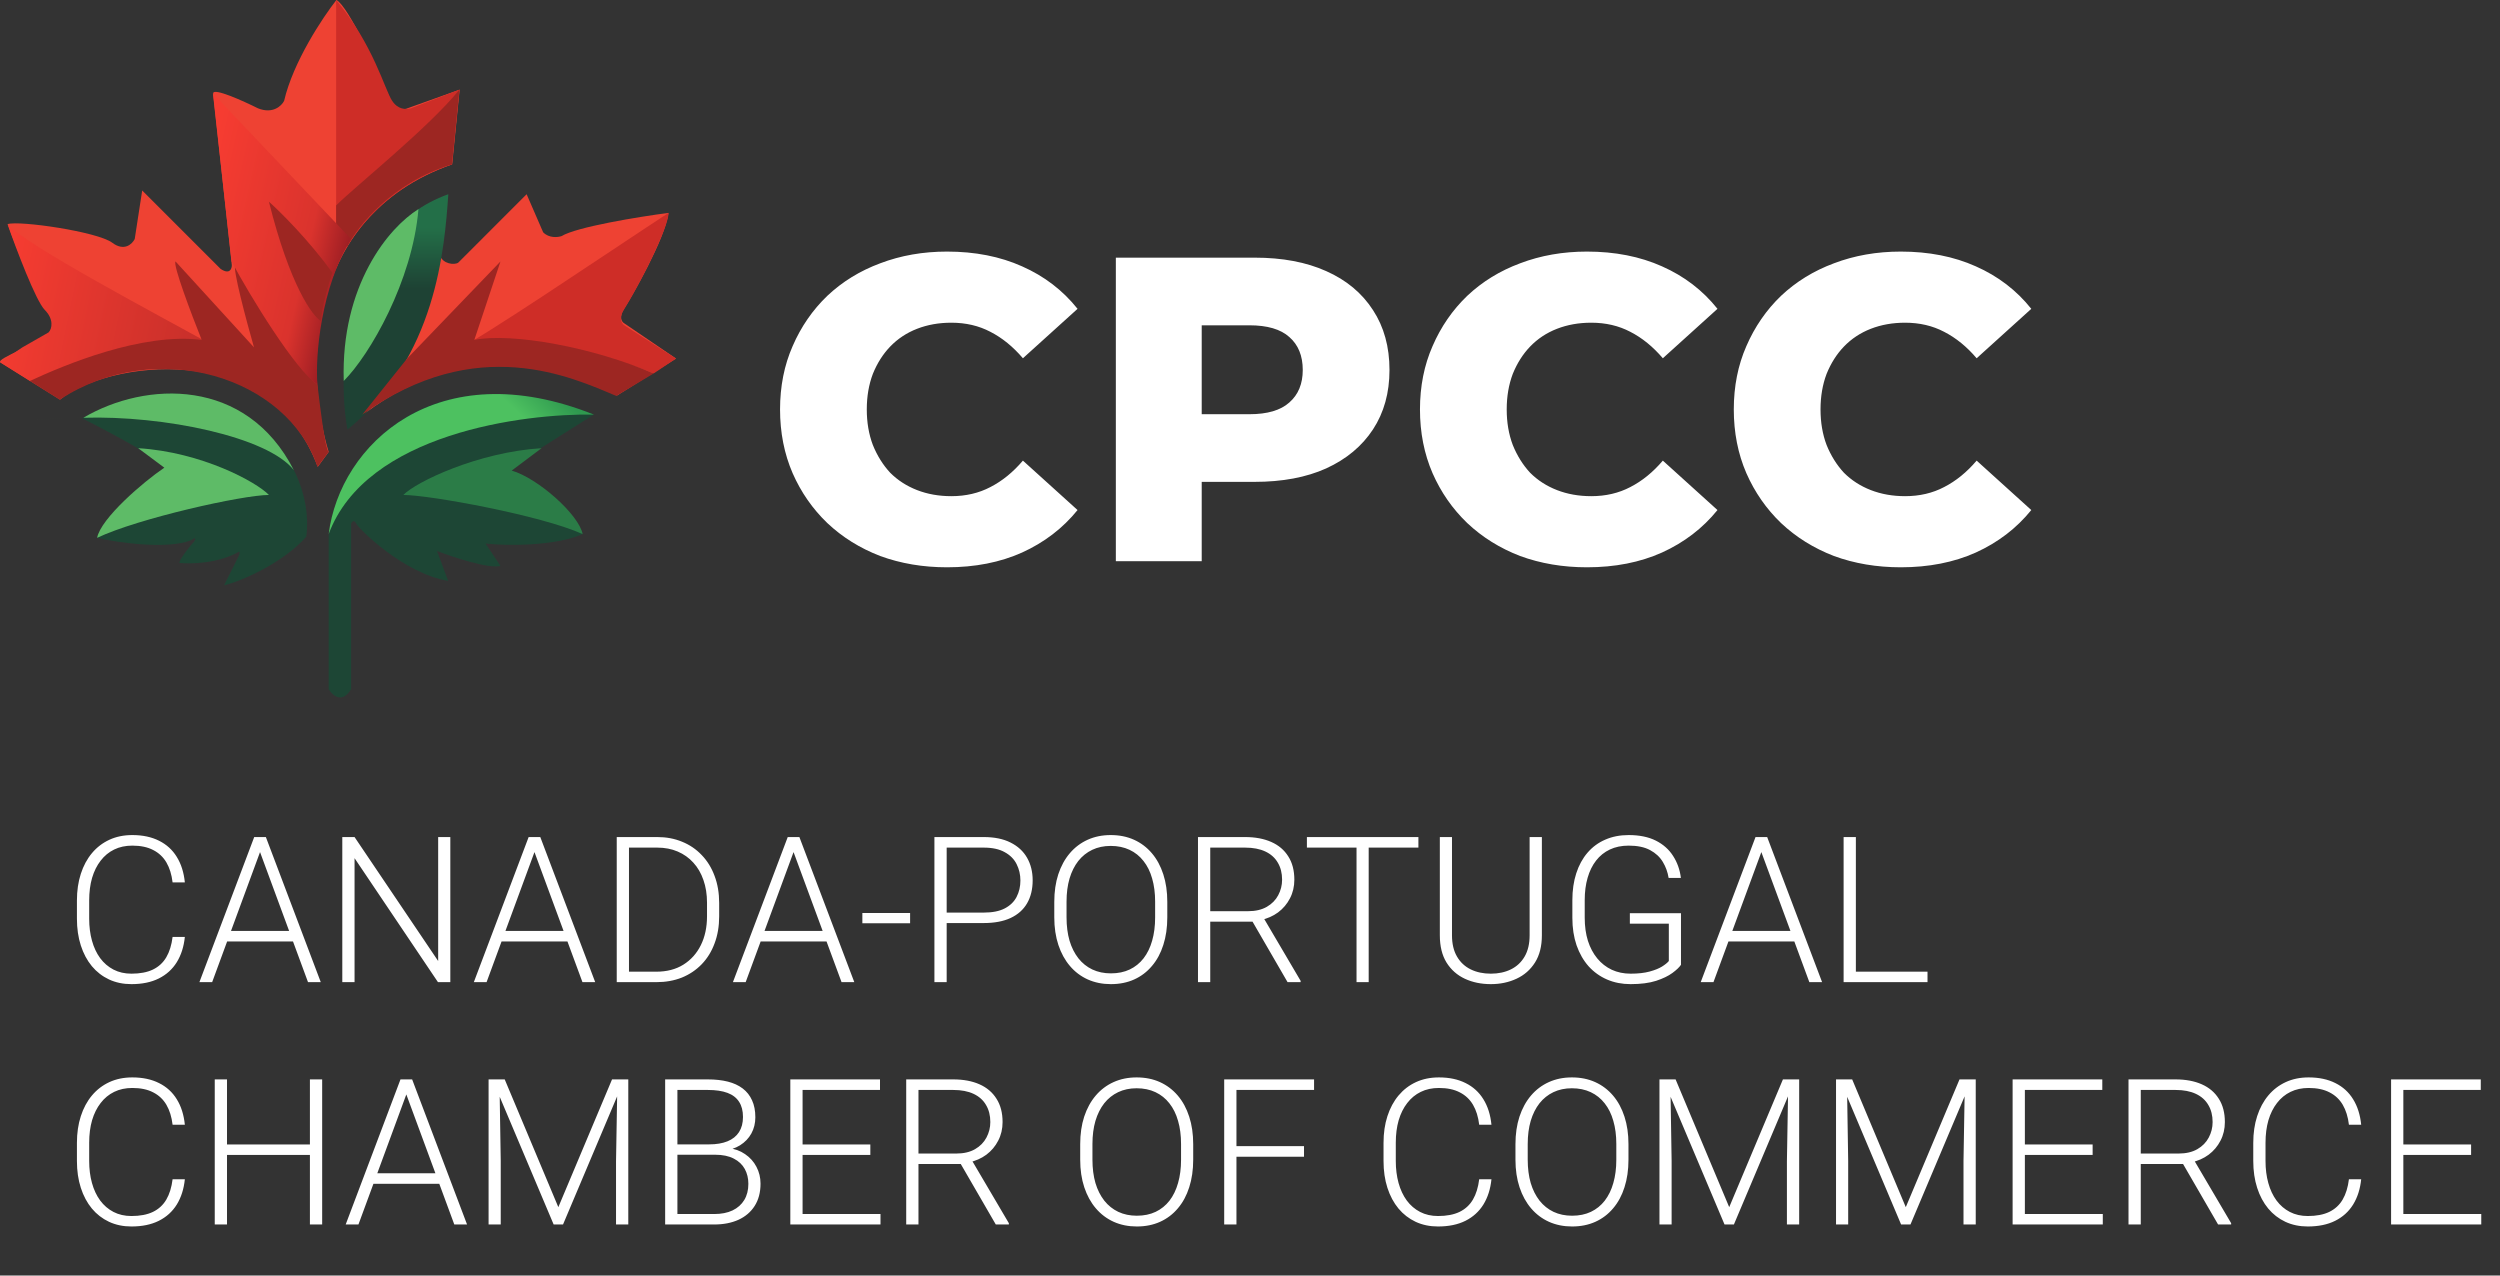 <svg xmlns="http://www.w3.org/2000/svg" width="196" height="100" viewBox="0 0 196 100" fill="none"><rect x="0" y="0" width="196" height="100" fill="#333333" stroke="none"/><path d="M13.531 73.453H14.492C14.414 74.219 14.203 74.88 13.859 75.438C13.516 75.99 13.047 76.414 12.453 76.711C11.859 77.008 11.143 77.156 10.305 77.156C9.659 77.156 9.073 77.034 8.547 76.789C8.026 76.544 7.578 76.198 7.203 75.75C6.828 75.297 6.539 74.755 6.336 74.125C6.133 73.495 6.031 72.794 6.031 72.023V70.602C6.031 69.831 6.133 69.133 6.336 68.508C6.539 67.878 6.831 67.336 7.211 66.883C7.591 66.43 8.047 66.081 8.578 65.836C9.109 65.591 9.708 65.469 10.375 65.469C11.182 65.469 11.88 65.617 12.469 65.914C13.057 66.206 13.521 66.628 13.859 67.18C14.203 67.732 14.414 68.398 14.492 69.18H13.531C13.458 68.565 13.297 68.044 13.047 67.617C12.797 67.19 12.45 66.865 12.008 66.641C11.57 66.412 11.026 66.297 10.375 66.297C9.844 66.297 9.37 66.398 8.953 66.602C8.536 66.805 8.182 67.096 7.891 67.477C7.599 67.852 7.375 68.302 7.219 68.828C7.068 69.354 6.992 69.94 6.992 70.586V72.023C6.992 72.648 7.065 73.224 7.211 73.75C7.357 74.276 7.57 74.732 7.852 75.117C8.138 75.503 8.487 75.802 8.898 76.016C9.31 76.229 9.779 76.336 10.305 76.336C10.977 76.336 11.537 76.229 11.984 76.016C12.438 75.797 12.789 75.474 13.039 75.047C13.289 74.62 13.453 74.088 13.531 73.453ZM20.57 66.305L16.633 77H15.633L19.93 65.625H20.625L20.57 66.305ZM24.148 77L20.203 66.305L20.148 65.625H20.844L25.148 77H24.148ZM23.445 72.984V73.812H17.406V72.984H23.445ZM35.305 65.625V77H34.336L27.797 67.281V77H26.836V65.625H27.797L34.352 75.344V65.625H35.305ZM42.086 66.305L38.148 77H37.148L41.445 65.625H42.141L42.086 66.305ZM45.664 77L41.719 66.305L41.664 65.625H42.359L46.664 77H45.664ZM44.961 72.984V73.812H38.922V72.984H44.961ZM51.461 77H48.883L48.898 76.18H51.461C52.279 76.18 52.982 75.997 53.57 75.633C54.164 75.263 54.622 74.753 54.945 74.102C55.268 73.451 55.43 72.695 55.43 71.836V70.773C55.43 70.117 55.336 69.523 55.148 68.992C54.966 68.461 54.703 68.008 54.359 67.633C54.016 67.253 53.604 66.961 53.125 66.758C52.651 66.555 52.12 66.453 51.531 66.453H48.836V65.625H51.531C52.24 65.625 52.888 65.747 53.477 65.992C54.07 66.232 54.583 66.581 55.016 67.039C55.453 67.492 55.789 68.037 56.023 68.672C56.263 69.307 56.383 70.016 56.383 70.797V71.836C56.383 72.617 56.263 73.326 56.023 73.961C55.789 74.596 55.453 75.141 55.016 75.594C54.578 76.047 54.06 76.396 53.461 76.641C52.862 76.88 52.195 77 51.461 77ZM49.312 65.625V77H48.352V65.625H49.312ZM62.398 66.305L58.461 77H57.461L61.758 65.625H62.453L62.398 66.305ZM65.977 77L62.031 66.305L61.977 65.625H62.672L66.977 77H65.977ZM65.273 72.984V73.812H59.234V72.984H65.273ZM71.352 71.578V72.383H67.609V71.578H71.352ZM77.125 72.367H73.883V71.547H77.125C77.802 71.547 78.352 71.438 78.773 71.219C79.201 70.995 79.51 70.693 79.703 70.312C79.901 69.932 80 69.505 80 69.031C80 68.568 79.901 68.141 79.703 67.75C79.51 67.359 79.201 67.047 78.773 66.812C78.352 66.573 77.802 66.453 77.125 66.453H74.219V77H73.258V65.625H77.125C77.958 65.625 78.659 65.768 79.227 66.055C79.799 66.341 80.232 66.74 80.523 67.25C80.815 67.76 80.961 68.349 80.961 69.016C80.961 69.713 80.815 70.315 80.523 70.82C80.232 71.32 79.802 71.703 79.234 71.969C78.667 72.234 77.963 72.367 77.125 72.367ZM91.516 70.703V71.922C91.516 72.719 91.412 73.44 91.203 74.086C91 74.727 90.703 75.276 90.312 75.734C89.927 76.193 89.463 76.544 88.922 76.789C88.38 77.034 87.771 77.156 87.094 77.156C86.432 77.156 85.828 77.034 85.281 76.789C84.74 76.544 84.273 76.193 83.883 75.734C83.492 75.276 83.19 74.727 82.977 74.086C82.763 73.44 82.656 72.719 82.656 71.922V70.703C82.656 69.906 82.76 69.188 82.969 68.547C83.182 67.901 83.484 67.349 83.875 66.891C84.266 66.432 84.732 66.081 85.273 65.836C85.815 65.591 86.417 65.469 87.078 65.469C87.755 65.469 88.365 65.591 88.906 65.836C89.448 66.081 89.914 66.432 90.305 66.891C90.695 67.349 90.995 67.901 91.203 68.547C91.412 69.188 91.516 69.906 91.516 70.703ZM90.562 71.922V70.688C90.562 70.016 90.484 69.412 90.328 68.875C90.177 68.338 89.951 67.88 89.648 67.5C89.352 67.12 88.987 66.828 88.555 66.625C88.122 66.422 87.63 66.32 87.078 66.32C86.542 66.32 86.06 66.422 85.633 66.625C85.206 66.828 84.841 67.12 84.539 67.5C84.242 67.88 84.013 68.338 83.852 68.875C83.695 69.412 83.617 70.016 83.617 70.688V71.922C83.617 72.599 83.695 73.208 83.852 73.75C84.013 74.287 84.245 74.747 84.547 75.133C84.849 75.513 85.213 75.805 85.641 76.008C86.073 76.211 86.557 76.312 87.094 76.312C87.651 76.312 88.143 76.211 88.57 76.008C88.997 75.805 89.359 75.513 89.656 75.133C89.953 74.747 90.177 74.287 90.328 73.75C90.484 73.208 90.562 72.599 90.562 71.922ZM93.922 65.625H97.617C98.404 65.625 99.086 65.753 99.664 66.008C100.242 66.263 100.688 66.641 101 67.141C101.318 67.635 101.477 68.245 101.477 68.969C101.477 69.505 101.362 69.992 101.133 70.43C100.909 70.867 100.599 71.234 100.203 71.531C99.807 71.823 99.349 72.023 98.828 72.133L98.492 72.258H94.547L94.531 71.438H97.836C98.43 71.438 98.924 71.323 99.32 71.094C99.716 70.865 100.013 70.562 100.211 70.188C100.414 69.807 100.516 69.401 100.516 68.969C100.516 68.453 100.404 68.008 100.18 67.633C99.961 67.253 99.635 66.961 99.203 66.758C98.771 66.555 98.242 66.453 97.617 66.453H94.883V77H93.922V65.625ZM100.945 77L98 71.914L99.031 71.906L101.969 76.898V77H100.945ZM107.305 65.625V77H106.352V65.625H107.305ZM111.203 65.625V66.453H102.461V65.625H111.203ZM119.922 65.625H120.883V73.328C120.883 74.182 120.703 74.893 120.344 75.461C119.984 76.029 119.5 76.453 118.891 76.734C118.286 77.016 117.617 77.156 116.883 77.156C116.128 77.156 115.448 77.016 114.844 76.734C114.24 76.453 113.76 76.029 113.406 75.461C113.057 74.893 112.883 74.182 112.883 73.328V65.625H113.836V73.328C113.836 73.99 113.966 74.544 114.227 74.992C114.487 75.44 114.846 75.776 115.305 76C115.763 76.224 116.289 76.336 116.883 76.336C117.471 76.336 117.995 76.224 118.453 76C118.911 75.776 119.271 75.44 119.531 74.992C119.792 74.544 119.922 73.99 119.922 73.328V65.625ZM131.789 71.594V75.641C131.659 75.833 131.435 76.047 131.117 76.281C130.799 76.516 130.372 76.721 129.836 76.898C129.299 77.07 128.633 77.156 127.836 77.156C127.169 77.156 126.557 77.037 126 76.797C125.443 76.557 124.958 76.211 124.547 75.758C124.141 75.299 123.826 74.75 123.602 74.109C123.383 73.469 123.273 72.75 123.273 71.953V70.578C123.273 69.797 123.375 69.094 123.578 68.469C123.781 67.838 124.076 67.299 124.461 66.852C124.846 66.404 125.31 66.062 125.852 65.828C126.398 65.588 127.01 65.469 127.688 65.469C128.531 65.469 129.242 65.615 129.82 65.906C130.398 66.198 130.849 66.599 131.172 67.109C131.5 67.615 131.703 68.188 131.781 68.828H130.82C130.747 68.375 130.596 67.958 130.367 67.578C130.138 67.193 129.805 66.883 129.367 66.648C128.935 66.414 128.375 66.297 127.688 66.297C127.135 66.297 126.643 66.398 126.211 66.602C125.784 66.805 125.424 67.094 125.133 67.469C124.841 67.844 124.62 68.294 124.469 68.82C124.318 69.341 124.242 69.922 124.242 70.562V71.953C124.242 72.62 124.326 73.221 124.492 73.758C124.664 74.294 124.909 74.755 125.227 75.141C125.544 75.526 125.924 75.823 126.367 76.031C126.81 76.234 127.302 76.336 127.844 76.336C128.422 76.336 128.914 76.281 129.32 76.172C129.727 76.062 130.052 75.932 130.297 75.781C130.547 75.625 130.727 75.479 130.836 75.344V72.414H127.781V71.594H131.789ZM138.273 66.305L134.336 77H133.336L137.633 65.625H138.328L138.273 66.305ZM141.852 77L137.906 66.305L137.852 65.625H138.547L142.852 77H141.852ZM141.148 72.984V73.812H135.109V72.984H141.148ZM151.117 76.18V77H145.219V76.18H151.117ZM145.5 65.625V77H144.539V65.625H145.5ZM13.531 92.453H14.492C14.414 93.219 14.203 93.88 13.859 94.438C13.516 94.99 13.047 95.414 12.453 95.711C11.859 96.008 11.143 96.156 10.305 96.156C9.659 96.156 9.073 96.034 8.547 95.789C8.026 95.544 7.578 95.198 7.203 94.75C6.828 94.297 6.539 93.755 6.336 93.125C6.133 92.495 6.031 91.794 6.031 91.023V89.602C6.031 88.831 6.133 88.133 6.336 87.508C6.539 86.878 6.831 86.336 7.211 85.883C7.591 85.43 8.047 85.081 8.578 84.836C9.109 84.591 9.708 84.469 10.375 84.469C11.182 84.469 11.88 84.617 12.469 84.914C13.057 85.206 13.521 85.628 13.859 86.18C14.203 86.732 14.414 87.398 14.492 88.18H13.531C13.458 87.565 13.297 87.044 13.047 86.617C12.797 86.19 12.45 85.865 12.008 85.641C11.57 85.412 11.026 85.297 10.375 85.297C9.844 85.297 9.37 85.398 8.953 85.602C8.536 85.805 8.182 86.096 7.891 86.477C7.599 86.852 7.375 87.302 7.219 87.828C7.068 88.354 6.992 88.94 6.992 89.586V91.023C6.992 91.648 7.065 92.224 7.211 92.75C7.357 93.276 7.57 93.732 7.852 94.117C8.138 94.503 8.487 94.802 8.898 95.016C9.31 95.229 9.779 95.336 10.305 95.336C10.977 95.336 11.537 95.229 11.984 95.016C12.438 94.797 12.789 94.474 13.039 94.047C13.289 93.62 13.453 93.088 13.531 92.453ZM24.484 89.727V90.547H17.57V89.727H24.484ZM17.797 84.625V96H16.836V84.625H17.797ZM25.258 84.625V96H24.297V84.625H25.258ZM32.039 85.305L28.102 96H27.102L31.398 84.625H32.094L32.039 85.305ZM35.617 96L31.672 85.305L31.617 84.625H32.312L36.617 96H35.617ZM34.914 91.984V92.812H28.875V91.984H34.914ZM38.602 84.625H39.57L43.773 94.641L47.984 84.625H48.945L44.141 96H43.406L38.602 84.625ZM38.305 84.625H39.156L39.258 91.031V96H38.305V84.625ZM48.406 84.625H49.258V96H48.297V91.031L48.406 84.625ZM56.062 90.531H52.859L52.844 89.719H55.602C56.164 89.719 56.643 89.638 57.039 89.477C57.435 89.315 57.734 89.076 57.938 88.758C58.146 88.435 58.25 88.039 58.25 87.57C58.25 87.091 58.148 86.695 57.945 86.383C57.742 86.065 57.438 85.831 57.031 85.68C56.625 85.529 56.115 85.453 55.5 85.453H53.109V96H52.148V84.625H55.5C56.078 84.625 56.596 84.682 57.055 84.797C57.513 84.912 57.904 85.091 58.227 85.336C58.55 85.581 58.794 85.891 58.961 86.266C59.133 86.635 59.219 87.078 59.219 87.594C59.219 88.062 59.115 88.487 58.906 88.867C58.698 89.242 58.404 89.549 58.023 89.789C57.648 90.023 57.198 90.169 56.672 90.227L56.062 90.531ZM55.992 96H52.555L53.047 95.18H55.992C56.555 95.18 57.034 95.086 57.43 94.898C57.831 94.706 58.138 94.432 58.352 94.078C58.565 93.724 58.672 93.302 58.672 92.812C58.672 92.38 58.578 91.992 58.391 91.648C58.203 91.305 57.917 91.034 57.531 90.836C57.146 90.633 56.656 90.531 56.062 90.531H54.07L54.086 89.719H56.906L57.078 90.008C57.589 90.06 58.034 90.219 58.414 90.484C58.8 90.745 59.096 91.076 59.305 91.477C59.518 91.878 59.625 92.318 59.625 92.797C59.625 93.484 59.471 94.068 59.164 94.547C58.862 95.021 58.438 95.383 57.891 95.633C57.349 95.878 56.716 96 55.992 96ZM69.031 95.18V96H62.633V95.18H69.031ZM62.922 84.625V96H61.961V84.625H62.922ZM68.234 89.727V90.547H62.633V89.727H68.234ZM68.992 84.625V85.453H62.633V84.625H68.992ZM71.047 84.625H74.742C75.529 84.625 76.211 84.753 76.789 85.008C77.367 85.263 77.812 85.641 78.125 86.141C78.443 86.635 78.602 87.245 78.602 87.969C78.602 88.505 78.487 88.992 78.258 89.43C78.034 89.867 77.724 90.234 77.328 90.531C76.932 90.823 76.474 91.023 75.953 91.133L75.617 91.258H71.672L71.656 90.438H74.961C75.555 90.438 76.049 90.323 76.445 90.094C76.841 89.865 77.138 89.562 77.336 89.188C77.539 88.807 77.641 88.401 77.641 87.969C77.641 87.453 77.529 87.008 77.305 86.633C77.086 86.253 76.76 85.961 76.328 85.758C75.896 85.555 75.367 85.453 74.742 85.453H72.008V96H71.047V84.625ZM78.07 96L75.125 90.914L76.156 90.906L79.094 95.898V96H78.07ZM93.547 89.703V90.922C93.547 91.719 93.443 92.44 93.234 93.086C93.031 93.727 92.734 94.276 92.344 94.734C91.958 95.193 91.495 95.544 90.953 95.789C90.412 96.034 89.802 96.156 89.125 96.156C88.463 96.156 87.859 96.034 87.312 95.789C86.771 95.544 86.305 95.193 85.914 94.734C85.523 94.276 85.221 93.727 85.008 93.086C84.794 92.44 84.688 91.719 84.688 90.922V89.703C84.688 88.906 84.792 88.188 85 87.547C85.213 86.901 85.516 86.349 85.906 85.891C86.297 85.432 86.763 85.081 87.305 84.836C87.846 84.591 88.448 84.469 89.109 84.469C89.787 84.469 90.396 84.591 90.938 84.836C91.479 85.081 91.945 85.432 92.336 85.891C92.727 86.349 93.026 86.901 93.234 87.547C93.443 88.188 93.547 88.906 93.547 89.703ZM92.594 90.922V89.688C92.594 89.016 92.516 88.412 92.359 87.875C92.208 87.338 91.982 86.88 91.68 86.5C91.383 86.12 91.018 85.828 90.586 85.625C90.154 85.422 89.662 85.32 89.109 85.32C88.573 85.32 88.091 85.422 87.664 85.625C87.237 85.828 86.872 86.12 86.57 86.5C86.273 86.88 86.044 87.338 85.883 87.875C85.727 88.412 85.648 89.016 85.648 89.688V90.922C85.648 91.599 85.727 92.208 85.883 92.75C86.044 93.287 86.276 93.747 86.578 94.133C86.88 94.513 87.245 94.805 87.672 95.008C88.104 95.211 88.588 95.312 89.125 95.312C89.682 95.312 90.174 95.211 90.602 95.008C91.029 94.805 91.391 94.513 91.688 94.133C91.984 93.747 92.208 93.287 92.359 92.75C92.516 92.208 92.594 91.599 92.594 90.922ZM96.938 84.625V96H95.977V84.625H96.938ZM102.234 89.859V90.688H96.617V89.859H102.234ZM103.023 84.625V85.453H96.617V84.625H103.023ZM115.969 92.453H116.93C116.852 93.219 116.641 93.88 116.297 94.438C115.953 94.99 115.484 95.414 114.891 95.711C114.297 96.008 113.581 96.156 112.742 96.156C112.096 96.156 111.51 96.034 110.984 95.789C110.464 95.544 110.016 95.198 109.641 94.75C109.266 94.297 108.977 93.755 108.773 93.125C108.57 92.495 108.469 91.794 108.469 91.023V89.602C108.469 88.831 108.57 88.133 108.773 87.508C108.977 86.878 109.268 86.336 109.648 85.883C110.029 85.43 110.484 85.081 111.016 84.836C111.547 84.591 112.146 84.469 112.812 84.469C113.62 84.469 114.318 84.617 114.906 84.914C115.495 85.206 115.958 85.628 116.297 86.18C116.641 86.732 116.852 87.398 116.93 88.18H115.969C115.896 87.565 115.734 87.044 115.484 86.617C115.234 86.19 114.888 85.865 114.445 85.641C114.008 85.412 113.464 85.297 112.812 85.297C112.281 85.297 111.807 85.398 111.391 85.602C110.974 85.805 110.62 86.096 110.328 86.477C110.036 86.852 109.812 87.302 109.656 87.828C109.505 88.354 109.43 88.94 109.43 89.586V91.023C109.43 91.648 109.503 92.224 109.648 92.75C109.794 93.276 110.008 93.732 110.289 94.117C110.576 94.503 110.924 94.802 111.336 95.016C111.747 95.229 112.216 95.336 112.742 95.336C113.414 95.336 113.974 95.229 114.422 95.016C114.875 94.797 115.227 94.474 115.477 94.047C115.727 93.62 115.891 93.088 115.969 92.453ZM127.672 89.703V90.922C127.672 91.719 127.568 92.44 127.359 93.086C127.156 93.727 126.859 94.276 126.469 94.734C126.083 95.193 125.62 95.544 125.078 95.789C124.536 96.034 123.927 96.156 123.25 96.156C122.589 96.156 121.984 96.034 121.438 95.789C120.896 95.544 120.43 95.193 120.039 94.734C119.648 94.276 119.346 93.727 119.133 93.086C118.919 92.44 118.812 91.719 118.812 90.922V89.703C118.812 88.906 118.917 88.188 119.125 87.547C119.339 86.901 119.641 86.349 120.031 85.891C120.422 85.432 120.888 85.081 121.43 84.836C121.971 84.591 122.573 84.469 123.234 84.469C123.911 84.469 124.521 84.591 125.062 84.836C125.604 85.081 126.07 85.432 126.461 85.891C126.852 86.349 127.151 86.901 127.359 87.547C127.568 88.188 127.672 88.906 127.672 89.703ZM126.719 90.922V89.688C126.719 89.016 126.641 88.412 126.484 87.875C126.333 87.338 126.107 86.88 125.805 86.5C125.508 86.12 125.143 85.828 124.711 85.625C124.279 85.422 123.786 85.32 123.234 85.32C122.698 85.32 122.216 85.422 121.789 85.625C121.362 85.828 120.997 86.12 120.695 86.5C120.398 86.88 120.169 87.338 120.008 87.875C119.852 88.412 119.773 89.016 119.773 89.688V90.922C119.773 91.599 119.852 92.208 120.008 92.75C120.169 93.287 120.401 93.747 120.703 94.133C121.005 94.513 121.37 94.805 121.797 95.008C122.229 95.211 122.714 95.312 123.25 95.312C123.807 95.312 124.299 95.211 124.727 95.008C125.154 94.805 125.516 94.513 125.812 94.133C126.109 93.747 126.333 93.287 126.484 92.75C126.641 92.208 126.719 91.599 126.719 90.922ZM130.398 84.625H131.367L135.57 94.641L139.781 84.625H140.742L135.938 96H135.203L130.398 84.625ZM130.102 84.625H130.953L131.055 91.031V96H130.102V84.625ZM140.203 84.625H141.055V96H140.094V91.031L140.203 84.625ZM144.242 84.625H145.211L149.414 94.641L153.625 84.625H154.586L149.781 96H149.047L144.242 84.625ZM143.945 84.625H144.797L144.898 91.031V96H143.945V84.625ZM154.047 84.625H154.898V96H153.938V91.031L154.047 84.625ZM164.859 95.18V96H158.461V95.18H164.859ZM158.75 84.625V96H157.789V84.625H158.75ZM164.062 89.727V90.547H158.461V89.727H164.062ZM164.82 84.625V85.453H158.461V84.625H164.82ZM166.875 84.625H170.57C171.357 84.625 172.039 84.753 172.617 85.008C173.195 85.263 173.641 85.641 173.953 86.141C174.271 86.635 174.43 87.245 174.43 87.969C174.43 88.505 174.315 88.992 174.086 89.43C173.862 89.867 173.552 90.234 173.156 90.531C172.76 90.823 172.302 91.023 171.781 91.133L171.445 91.258H167.5L167.484 90.438H170.789C171.383 90.438 171.878 90.323 172.273 90.094C172.669 89.865 172.966 89.562 173.164 89.188C173.367 88.807 173.469 88.401 173.469 87.969C173.469 87.453 173.357 87.008 173.133 86.633C172.914 86.253 172.589 85.961 172.156 85.758C171.724 85.555 171.195 85.453 170.57 85.453H167.836V96H166.875V84.625ZM173.898 96L170.953 90.914L171.984 90.906L174.922 95.898V96H173.898ZM184.156 92.453H185.117C185.039 93.219 184.828 93.88 184.484 94.438C184.141 94.99 183.672 95.414 183.078 95.711C182.484 96.008 181.768 96.156 180.93 96.156C180.284 96.156 179.698 96.034 179.172 95.789C178.651 95.544 178.203 95.198 177.828 94.75C177.453 94.297 177.164 93.755 176.961 93.125C176.758 92.495 176.656 91.794 176.656 91.023V89.602C176.656 88.831 176.758 88.133 176.961 87.508C177.164 86.878 177.456 86.336 177.836 85.883C178.216 85.43 178.672 85.081 179.203 84.836C179.734 84.591 180.333 84.469 181 84.469C181.807 84.469 182.505 84.617 183.094 84.914C183.682 85.206 184.146 85.628 184.484 86.18C184.828 86.732 185.039 87.398 185.117 88.18H184.156C184.083 87.565 183.922 87.044 183.672 86.617C183.422 86.19 183.076 85.865 182.633 85.641C182.195 85.412 181.651 85.297 181 85.297C180.469 85.297 179.995 85.398 179.578 85.602C179.161 85.805 178.807 86.096 178.516 86.477C178.224 86.852 178 87.302 177.844 87.828C177.693 88.354 177.617 88.94 177.617 89.586V91.023C177.617 91.648 177.69 92.224 177.836 92.75C177.982 93.276 178.195 93.732 178.477 94.117C178.763 94.503 179.112 94.802 179.523 95.016C179.935 95.229 180.404 95.336 180.93 95.336C181.602 95.336 182.161 95.229 182.609 95.016C183.062 94.797 183.414 94.474 183.664 94.047C183.914 93.62 184.078 93.088 184.156 92.453ZM194.531 95.18V96H188.133V95.18H194.531ZM188.422 84.625V96H187.461V84.625H188.422ZM193.734 89.727V90.547H188.133V89.727H193.734ZM194.492 84.625V85.453H188.133V84.625H194.492Z" fill="white"></path><path d="M74.246 44.476C72.365 44.476 70.619 44.181 69.01 43.592C67.423 42.98 66.041 42.119 64.862 41.008C63.706 39.897 62.799 38.594 62.142 37.098C61.485 35.579 61.156 33.913 61.156 32.1C61.156 30.287 61.485 28.632 62.142 27.136C62.799 25.617 63.706 24.303 64.862 23.192C66.041 22.081 67.423 21.231 69.01 20.642C70.619 20.03 72.365 19.724 74.246 19.724C76.445 19.724 78.405 20.109 80.128 20.88C81.873 21.651 83.324 22.761 84.48 24.212L80.196 28.088C79.425 27.181 78.575 26.49 77.646 26.014C76.739 25.538 75.719 25.3 74.586 25.3C73.611 25.3 72.716 25.459 71.9 25.776C71.084 26.093 70.381 26.558 69.792 27.17C69.225 27.759 68.772 28.473 68.432 29.312C68.115 30.151 67.956 31.08 67.956 32.1C67.956 33.12 68.115 34.049 68.432 34.888C68.772 35.727 69.225 36.452 69.792 37.064C70.381 37.653 71.084 38.107 71.9 38.424C72.716 38.741 73.611 38.9 74.586 38.9C75.719 38.9 76.739 38.662 77.646 38.186C78.575 37.71 79.425 37.019 80.196 36.112L84.48 39.988C83.324 41.416 81.873 42.527 80.128 43.32C78.405 44.091 76.445 44.476 74.246 44.476ZM87.482 44V20.2H98.362C100.538 20.2 102.408 20.551 103.972 21.254C105.558 21.957 106.782 22.977 107.644 24.314C108.505 25.629 108.936 27.193 108.936 29.006C108.936 30.797 108.505 32.349 107.644 33.664C106.782 34.979 105.558 35.999 103.972 36.724C102.408 37.427 100.538 37.778 98.362 37.778H91.222L94.214 34.854V44H87.482ZM94.214 35.568L91.222 32.474H97.954C99.359 32.474 100.402 32.168 101.082 31.556C101.784 30.944 102.136 30.094 102.136 29.006C102.136 27.895 101.784 27.034 101.082 26.422C100.402 25.81 99.359 25.504 97.954 25.504H91.222L94.214 22.41V35.568ZM124.416 44.476C122.535 44.476 120.789 44.181 119.18 43.592C117.593 42.98 116.211 42.119 115.032 41.008C113.876 39.897 112.969 38.594 112.312 37.098C111.655 35.579 111.326 33.913 111.326 32.1C111.326 30.287 111.655 28.632 112.312 27.136C112.969 25.617 113.876 24.303 115.032 23.192C116.211 22.081 117.593 21.231 119.18 20.642C120.789 20.03 122.535 19.724 124.416 19.724C126.615 19.724 128.575 20.109 130.298 20.88C132.043 21.651 133.494 22.761 134.65 24.212L130.366 28.088C129.595 27.181 128.745 26.49 127.816 26.014C126.909 25.538 125.889 25.3 124.756 25.3C123.781 25.3 122.886 25.459 122.07 25.776C121.254 26.093 120.551 26.558 119.962 27.17C119.395 27.759 118.942 28.473 118.602 29.312C118.285 30.151 118.126 31.08 118.126 32.1C118.126 33.12 118.285 34.049 118.602 34.888C118.942 35.727 119.395 36.452 119.962 37.064C120.551 37.653 121.254 38.107 122.07 38.424C122.886 38.741 123.781 38.9 124.756 38.9C125.889 38.9 126.909 38.662 127.816 38.186C128.745 37.71 129.595 37.019 130.366 36.112L134.65 39.988C133.494 41.416 132.043 42.527 130.298 43.32C128.575 44.091 126.615 44.476 124.416 44.476ZM149.019 44.476C147.138 44.476 145.393 44.181 143.783 43.592C142.197 42.98 140.814 42.119 139.635 41.008C138.479 39.897 137.573 38.594 136.915 37.098C136.258 35.579 135.929 33.913 135.929 32.1C135.929 30.287 136.258 28.632 136.915 27.136C137.573 25.617 138.479 24.303 139.635 23.192C140.814 22.081 142.197 21.231 143.783 20.642C145.393 20.03 147.138 19.724 149.019 19.724C151.218 19.724 153.179 20.109 154.901 20.88C156.647 21.651 158.097 22.761 159.253 24.212L154.969 28.088C154.199 27.181 153.349 26.49 152.419 26.014C151.513 25.538 150.493 25.3 149.359 25.3C148.385 25.3 147.489 25.459 146.673 25.776C145.857 26.093 145.155 26.558 144.565 27.17C143.999 27.759 143.545 28.473 143.205 29.312C142.888 30.151 142.729 31.08 142.729 32.1C142.729 33.12 142.888 34.049 143.205 34.888C143.545 35.727 143.999 36.452 144.565 37.064C145.155 37.653 145.857 38.107 146.673 38.424C147.489 38.741 148.385 38.9 149.359 38.9C150.493 38.9 151.513 38.662 152.419 38.186C153.349 37.71 154.199 37.019 154.969 36.112L159.253 39.988C158.097 41.416 156.647 42.527 154.901 43.32C153.179 44.091 151.218 44.476 149.019 44.476Z" fill="white"></path><path d="M48.372 31.01C37.952 25.95 31.038 30.453 28.11 32.796L34.478 19.998C34.71 20.712 35.636 20.792 35.925 20.593L41.287 15.227L42.583 18.212C43.046 18.689 43.741 18.609 44.03 18.51C45.188 17.796 50.099 16.988 52.414 16.691C52.125 18.774 49.53 23.272 48.951 24.165C48.488 24.879 48.758 25.256 48.951 25.355L53 28.11L48.372 31.01Z" fill="#EE4233"></path><path d="M4.706 31.331L0.021 28.403C-0.272 28.11 2.928 26.939 3.807 26.354C4.51 25.885 4.295 25.085 4.1 24.89C3.397 24.421 1.387 19.814 0.606 17.569C1.485 17.276 7.634 18.155 8.805 19.033C9.742 19.736 10.367 19.131 10.562 18.74L11.148 14.934L17.297 21.083C18 21.551 18.175 21.083 18.175 20.79L16.711 7.32C16.711 6.852 19.054 7.906 20.225 8.492C21.396 8.96 22.08 8.296 22.275 7.906C22.978 4.861 25.301 1.366 26.374 0C27.311 0.469 29.693 5.661 30.767 8.199C31.235 8.667 31.743 8.589 31.938 8.492L36.037 7.028L35.452 12.884C23.505 17.101 24.011 29.672 25.768 35.431L24.91 36.602C21.104 26.354 8.22 28.403 4.706 31.331Z" fill="#EE4233"></path><path d="M13.177 36.81C13.177 36.342 8.589 33.869 6.442 32.796C17.276 26.939 24.889 35.639 24.011 42.081C22.137 44.189 18.838 45.595 17.569 45.887L18.74 43.545C18.74 43.545 18.838 43.252 18.74 43.252C17.1 44.189 14.934 44.228 14.055 44.131C14.055 43.897 14.836 42.849 15.226 42.459C15.461 41.99 15.129 42.276 14.934 42.374C13.06 43.077 9.272 42.556 7.613 42.166C8.316 40.292 11.615 37.786 13.177 36.81Z" fill="#1D4635"></path><path d="M6.538 32.752C6.537 32.752 6.537 32.752 6.537 32.752C6.357 32.758 6.172 32.765 5.986 32.772C0.559 32.972 3.404 32.865 5.986 32.772C6.102 32.767 6.221 32.763 6.345 32.758C6.409 32.756 6.473 32.754 6.538 32.752C11.42 29.867 19.326 29.575 23.035 36.858C21.006 34.249 12.837 32.559 6.538 32.752Z" fill="#5EBB67"></path><path d="M21.083 38.805C19.033 38.805 10.834 40.638 7.613 42.166C7.906 40.638 11.225 37.786 12.884 36.666L10.834 35.138C15.812 35.444 20.107 37.786 21.083 38.805Z" fill="#5EBB67"></path><path d="M25.768 54.033V42.028C26.354 36.172 32.796 27.232 46.558 32.503L39.823 36.757C42.4 37.694 44.801 40.506 45.68 41.873C43.571 42.81 39.726 42.809 38.066 42.614L39.238 44.37C38.301 44.605 35.529 43.687 34.26 43.199L35.138 45.542C31.624 44.956 28.111 41.442 27.923 41.04C27.773 40.718 27.595 40.906 27.525 41.04V54.033C26.822 55.205 26.061 54.521 25.768 54.033Z" fill="#1D4635"></path><path d="M31.624 38.805C33.674 38.805 42.458 40.409 45.679 41.873C45.386 40.345 42.165 37.481 40.116 36.895L42.458 35.138C37.48 35.444 32.6 37.786 31.624 38.805Z" fill="#2B7C47"></path><path d="M25.768 41.873C26.646 34.845 34.26 27.59 46.558 32.503C41.092 32.406 28.696 33.967 25.768 41.873Z" fill="url(#paint0_linear_1034_6)"></path><path d="M35.144 15.296L35.149 15.227C26.95 18.155 26.364 28.989 27.243 33.674C34.231 28.083 34.849 19.423 35.144 15.296Z" fill="url(#paint1_linear_1034_6)"></path><path d="M32.806 16.398C30.464 17.862 26.716 22.371 26.95 29.867C29 27.818 32.338 22.02 32.806 16.398Z" fill="#5EBB67"></path><path d="M2.343 29.867L0 28.403L1.757 27.232L3.807 26.061C4.099 25.768 4.217 25.006 3.514 24.304C2.811 23.601 1.269 19.521 0.586 17.569C1.991 19.209 12.396 24.694 16.983 27.232L2.343 29.867Z" fill="url(#paint2_linear_1034_6)"></path><path d="M24.89 30.16C23.718 29.282 20.009 23.621 18.448 20.79C18.213 21.025 19.326 25.183 19.912 27.232L13.763 20.498C13.528 20.732 15.031 24.695 15.812 26.647C11.127 26.061 5.076 28.599 2.343 29.868L4.685 31.332C12.299 26.354 22.547 29.575 24.89 36.602L25.768 35.431C25.475 35.138 25.085 31.82 24.89 30.16Z" fill="#9D2622"></path><path d="M26.354 21.083V0C29.282 3.514 30.16 7.028 30.746 7.906C31.214 8.609 31.819 8.589 32.21 8.492L36.017 7.028L35.431 12.884C29.809 14.758 27.037 19.131 26.354 21.083Z" fill="#CE2D27"></path><path d="M26.354 18.155V16.105C27.818 14.641 33.674 9.956 36.017 7.028L35.431 12.884C30.746 14.29 28.013 17.765 27.232 19.326L26.354 18.155Z" fill="#9D2622"></path><path d="M24.89 30.16C23.133 28.989 19.619 23.23 18.155 20.497L16.691 7.32L27.525 18.74C25.183 22.488 24.695 27.915 24.89 30.16Z" fill="url(#paint3_linear_1034_6)"></path><path d="M21.083 15.812C22.723 22.371 24.499 24.792 25.182 25.182C25.182 24.245 25.768 22.254 26.061 21.376C24.187 18.799 21.962 16.593 21.083 15.812Z" fill="#9D2622"></path><path d="M36.04 27.23C36.932 27.087 47.678 19.783 52.414 16.69C52.414 17.862 50.071 22.449 48.9 24.304C48.607 24.767 48.607 25.182 48.9 25.475L52.999 28.11L51.243 29.282C46.569 27.237 39.273 26.941 36.04 27.23C36.031 27.231 36.023 27.232 36.016 27.232C36.024 27.231 36.032 27.23 36.04 27.23Z" fill="#CE2D27"></path><path d="M39.238 20.498L31.917 28.111L28.403 32.503C37.383 26.061 44.801 29.575 48.315 31.039L51.243 29.282C46.558 27.232 40.116 26.061 37.188 26.647L39.238 20.498Z" fill="#9D2622"></path><defs><linearGradient id="paint0_linear_1034_6" x1="44.578" y1="31.602" x2="35.487" y2="41.235" gradientUnits="userSpaceOnUse"><stop stop-color="#2F994F"></stop><stop offset="0.246" stop-color="#4DC160"></stop></linearGradient><linearGradient id="paint1_linear_1034_6" x1="31.168" y1="15.227" x2="31.168" y2="33.674" gradientUnits="userSpaceOnUse"><stop offset="0.142" stop-color="#236F48"></stop><stop offset="0.401" stop-color="#1E4234"></stop><stop offset="1" stop-color="#1E4234"></stop><stop offset="1" stop-color="#1E4234" stop-opacity="0.03"></stop><stop offset="1" stop-color="#1E4234"></stop></linearGradient><linearGradient id="paint2_linear_1034_6" x1="-0.586" y1="20.79" x2="19.106" y2="24.881" gradientUnits="userSpaceOnUse"><stop offset="0.043" stop-color="#F63C31"></stop><stop offset="1" stop-color="#BF2D29"></stop></linearGradient><linearGradient id="paint3_linear_1034_6" x1="14.641" y1="21.083" x2="26.226" y2="23.7" gradientUnits="userSpaceOnUse"><stop stop-color="#F63C31"></stop><stop offset="0.75" stop-color="#DA332D"></stop><stop offset="1" stop-color="#A01F24"></stop></linearGradient></defs></svg>